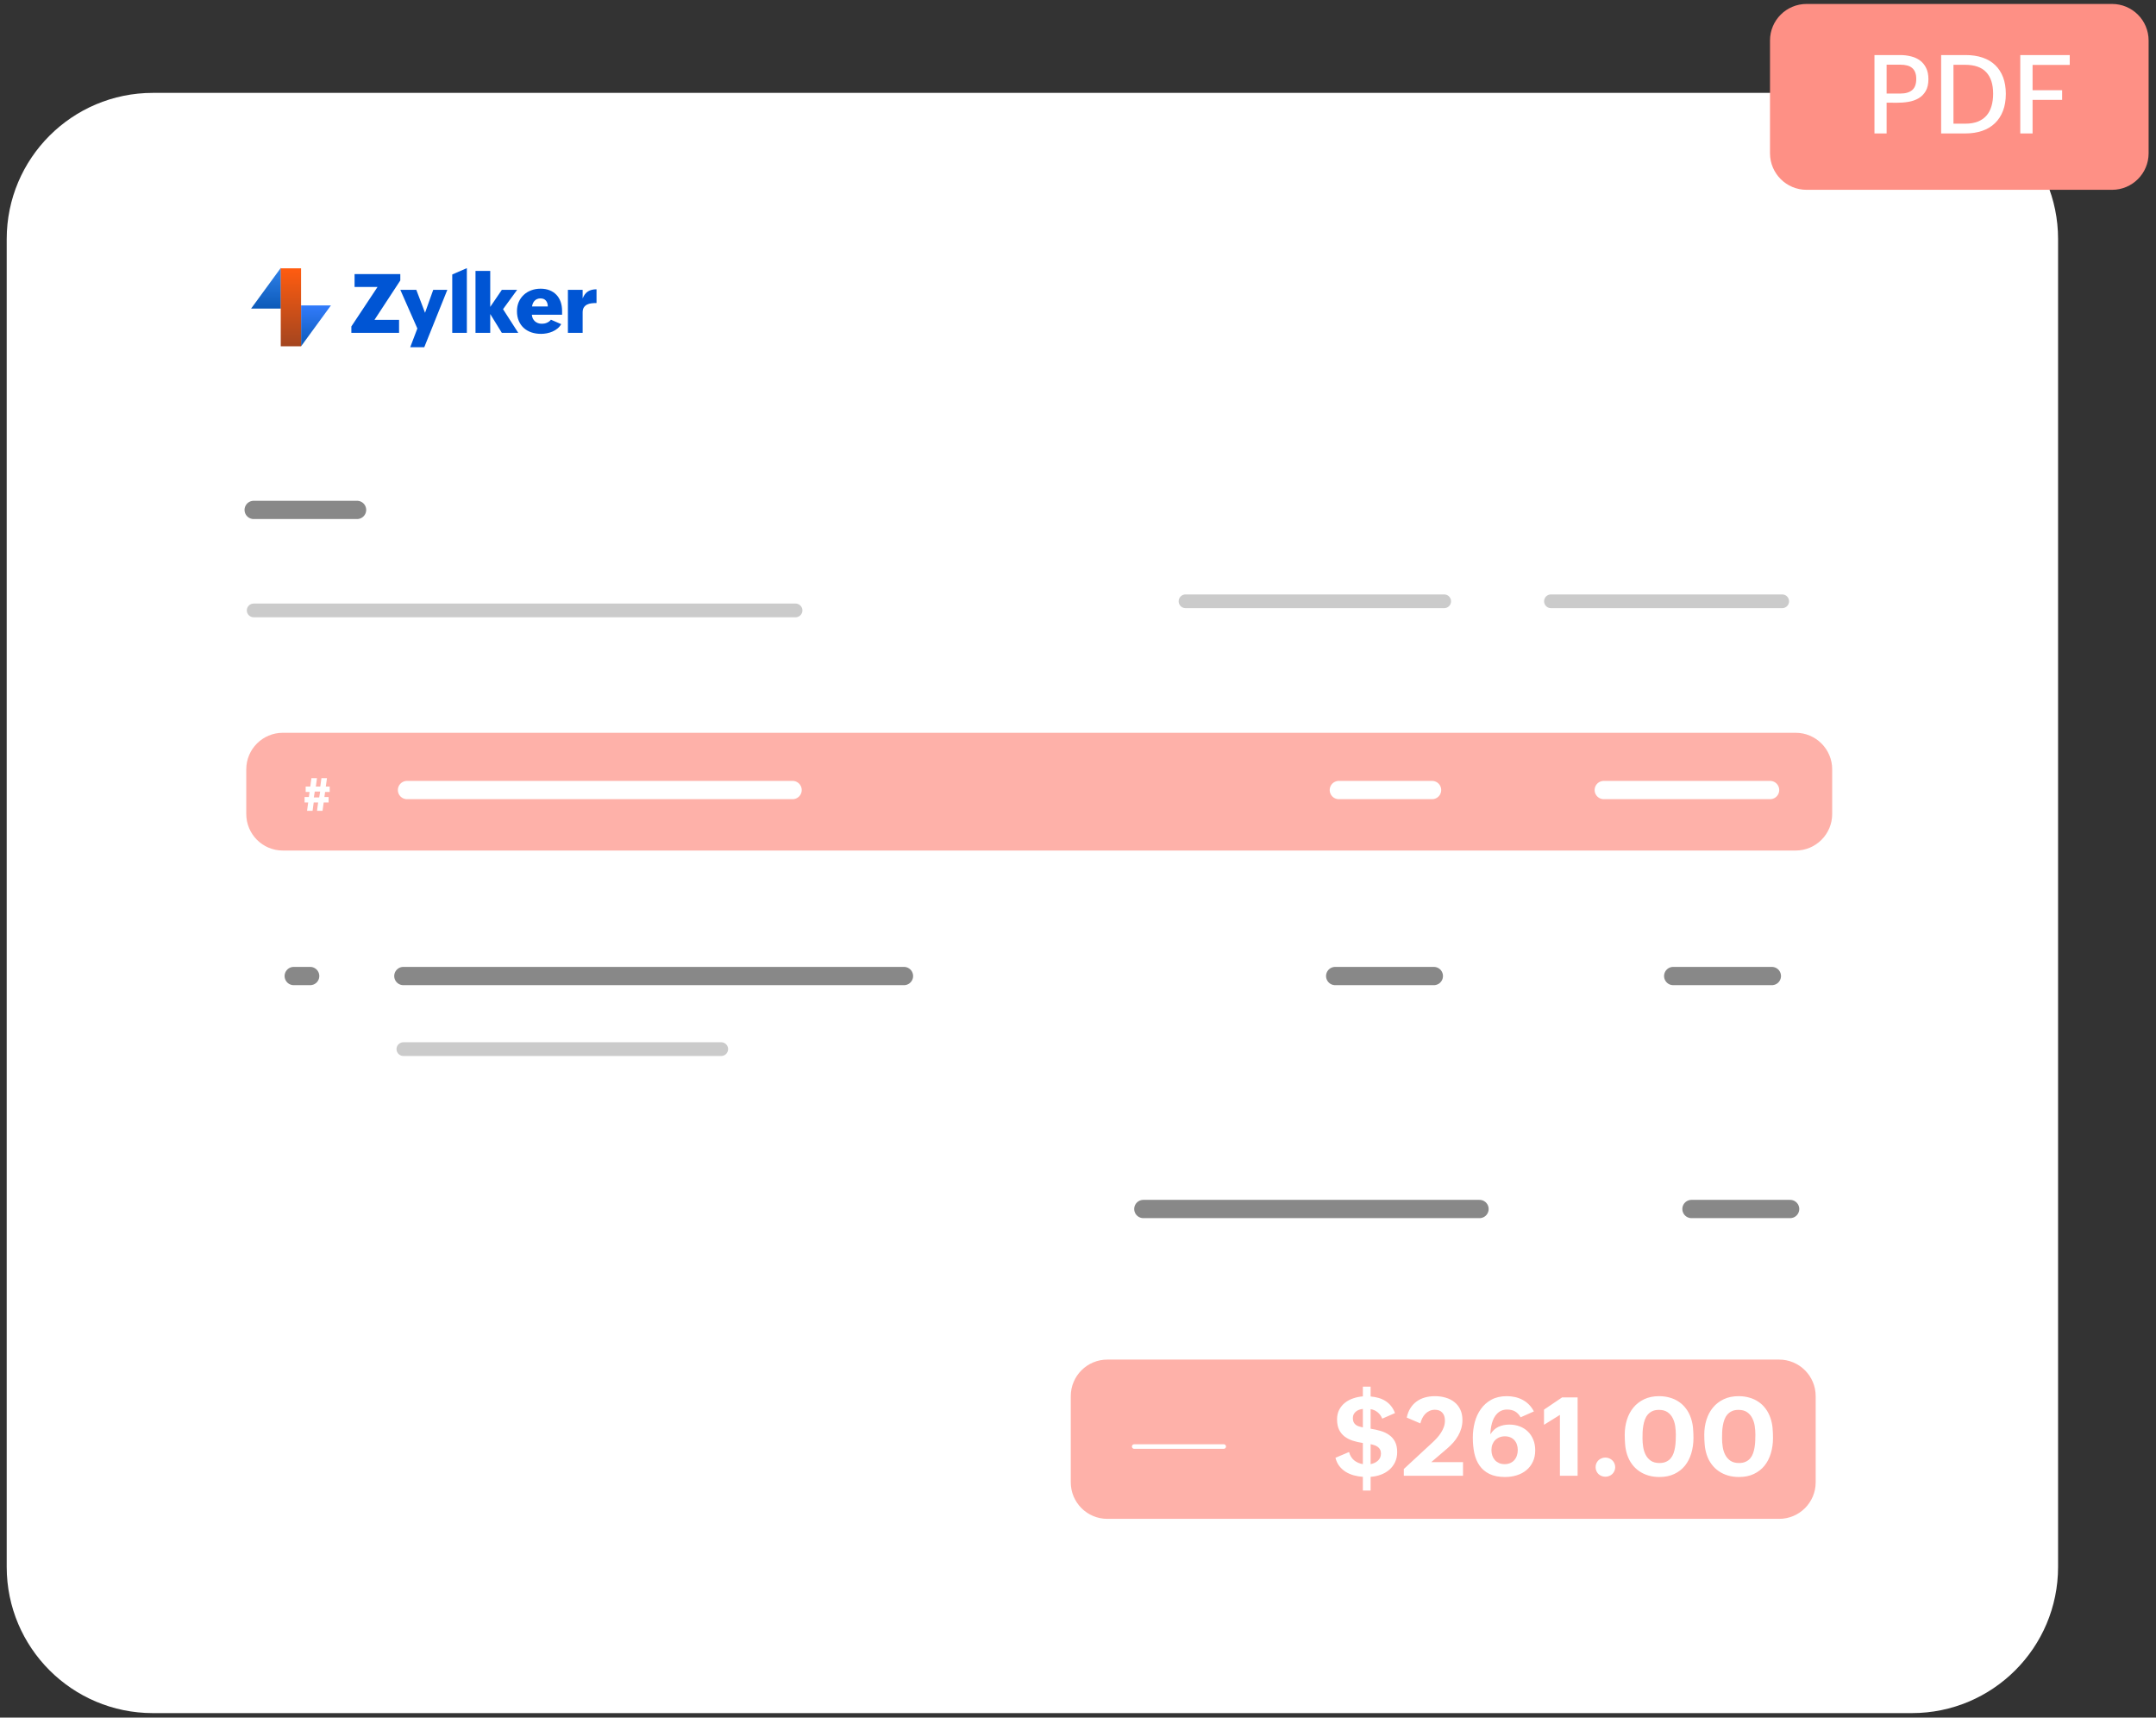 <svg width="236" height="188" viewBox="0 0 236 188" fill="none" xmlns="http://www.w3.org/2000/svg">
<rect x="0" y="0" width="236" height="188" fill="#333333" stroke="none"/>
<path d="M0.734 26.166C0.734 17.33 7.898 10.166 16.734 10.166H209.281C218.118 10.166 225.281 17.33 225.281 26.166V171.509C225.281 180.346 218.118 187.509 209.281 187.509H16.734C7.898 187.509 0.734 180.346 0.734 171.509V26.166Z" fill="white"/>
<path d="M193.748 4.433C193.748 2.224 195.539 0.433 197.748 0.433H231.191C233.401 0.433 235.191 2.224 235.191 4.433V16.776C235.191 18.985 233.401 20.776 231.191 20.776H197.748C195.539 20.776 193.748 18.985 193.748 16.776V4.433Z" fill="#FE9085"/>
<path d="M205.182 6.027H207.988C208.418 6.027 208.82 6.075 209.195 6.173C209.574 6.267 209.902 6.419 210.18 6.63C210.461 6.841 210.682 7.114 210.842 7.45C211.006 7.782 211.088 8.187 211.088 8.663C211.088 9.191 210.99 9.624 210.795 9.964C210.6 10.3 210.34 10.564 210.016 10.755C209.691 10.947 209.318 11.077 208.896 11.148C208.475 11.218 208.037 11.251 207.584 11.247L206.512 11.236V14.605H205.182V6.027ZM208.029 10.239C208.584 10.239 209.01 10.114 209.307 9.864C209.607 9.611 209.758 9.202 209.758 8.64C209.758 8.347 209.717 8.103 209.635 7.907C209.557 7.708 209.441 7.548 209.289 7.427C209.141 7.302 208.959 7.214 208.744 7.163C208.533 7.109 208.295 7.081 208.029 7.081H206.512V10.239H208.029ZM212.482 6.027H215.172C215.863 6.027 216.48 6.12 217.023 6.308C217.566 6.491 218.025 6.765 218.4 7.128C218.775 7.488 219.062 7.931 219.262 8.458C219.461 8.986 219.561 9.591 219.561 10.275C219.561 10.978 219.457 11.599 219.25 12.138C219.043 12.673 218.748 13.124 218.365 13.492C217.982 13.859 217.52 14.136 216.977 14.323C216.434 14.511 215.824 14.605 215.148 14.605H212.482V6.027ZM215.113 13.538C215.648 13.538 216.107 13.462 216.49 13.31C216.877 13.158 217.193 12.941 217.439 12.659C217.689 12.374 217.873 12.03 217.99 11.628C218.111 11.222 218.172 10.767 218.172 10.263C218.172 9.224 217.92 8.437 217.416 7.902C216.916 7.363 216.145 7.093 215.102 7.093H213.83V13.538H215.113ZM221.143 6.027H226.557V7.105H222.49V9.876H225.725V10.931H222.49V14.605H221.143V6.027Z" fill="white"/>
<path opacity="0.7" d="M117.209 152.815C117.209 150.606 119 148.815 121.209 148.815H194.748C196.957 148.815 198.748 150.606 198.748 152.815V162.247C198.748 164.456 196.957 166.247 194.748 166.247H121.209C119 166.247 117.209 164.456 117.209 162.247V152.815Z" fill="#FE9085"/>
<path opacity="0.6" d="M32.152 106.832H33.951" stroke="#3A3A3A" stroke-width="2" stroke-linecap="round"/>
<path opacity="0.6" d="M44.152 106.832H98.951" stroke="#3A3A3A" stroke-width="2" stroke-linecap="round"/>
<path opacity="0.6" d="M44.152 114.832H78.951" stroke="#A8A8A8" stroke-width="1.5" stroke-linecap="round"/>
<path opacity="0.6" d="M146.152 106.832H156.951" stroke="#3A3A3A" stroke-width="2" stroke-linecap="round"/>
<path opacity="0.6" d="M125.152 132.332H161.951" stroke="#3A3A3A" stroke-width="2" stroke-linecap="round"/>
<path d="M124.152 158.332H133.951" stroke="white" stroke-width="0.5" stroke-linecap="round"/>
<path opacity="0.6" d="M185.152 132.332H195.951" stroke="#3A3A3A" stroke-width="2" stroke-linecap="round"/>
<path opacity="0.6" d="M183.152 106.832H193.951" stroke="#3A3A3A" stroke-width="2" stroke-linecap="round"/>
<path d="M149.182 161.648C148.846 161.625 148.516 161.57 148.191 161.484C147.871 161.394 147.576 161.267 147.307 161.103C147.041 160.935 146.809 160.726 146.609 160.476C146.414 160.222 146.271 159.917 146.182 159.562L147.67 158.929C147.771 159.308 147.953 159.609 148.215 159.832C148.48 160.05 148.803 160.193 149.182 160.259V157.945C148.791 157.886 148.424 157.802 148.08 157.693C147.74 157.583 147.441 157.431 147.184 157.236C146.93 157.041 146.729 156.792 146.58 156.492C146.432 156.187 146.357 155.81 146.357 155.361C146.357 154.958 146.436 154.607 146.592 154.306C146.752 154.001 146.963 153.746 147.225 153.539C147.486 153.332 147.787 153.171 148.127 153.058C148.467 152.941 148.818 152.869 149.182 152.841V151.775H150.031V152.853C150.34 152.88 150.631 152.933 150.904 153.011C151.178 153.089 151.428 153.201 151.654 153.345C151.885 153.49 152.088 153.671 152.264 153.89C152.439 154.105 152.584 154.365 152.697 154.669L151.303 155.279C151.189 154.994 151.023 154.763 150.805 154.587C150.59 154.408 150.332 154.291 150.031 154.236V156.38C150.418 156.439 150.785 156.521 151.133 156.626C151.484 156.728 151.793 156.875 152.059 157.066C152.328 157.253 152.541 157.498 152.697 157.798C152.857 158.099 152.938 158.476 152.938 158.929C152.938 159.351 152.859 159.724 152.703 160.048C152.547 160.373 152.336 160.65 152.07 160.88C151.805 161.107 151.496 161.285 151.145 161.414C150.793 161.542 150.422 161.621 150.031 161.648V163.148H149.182V161.648ZM150.031 160.259C150.18 160.228 150.32 160.183 150.453 160.125C150.59 160.062 150.711 159.984 150.816 159.89C150.922 159.796 151.006 159.685 151.068 159.556C151.131 159.423 151.162 159.271 151.162 159.099C151.162 158.927 151.131 158.785 151.068 158.671C151.01 158.554 150.928 158.457 150.822 158.378C150.721 158.3 150.602 158.238 150.465 158.191C150.328 158.144 150.184 158.105 150.031 158.074V160.259ZM149.182 154.212C149.041 154.228 148.904 154.259 148.771 154.306C148.643 154.353 148.527 154.417 148.426 154.5C148.324 154.582 148.242 154.681 148.18 154.798C148.117 154.916 148.086 155.052 148.086 155.208C148.086 155.388 148.113 155.539 148.168 155.66C148.227 155.777 148.305 155.875 148.402 155.953C148.5 156.027 148.615 156.085 148.748 156.128C148.885 156.171 149.029 156.208 149.182 156.24V154.212ZM153.664 160.792L156.805 157.886C156.977 157.73 157.143 157.562 157.303 157.382C157.467 157.203 157.611 157.013 157.736 156.814C157.865 156.615 157.969 156.406 158.047 156.187C158.125 155.964 158.164 155.732 158.164 155.49C158.164 155.119 158.068 154.83 157.877 154.623C157.689 154.412 157.42 154.306 157.068 154.306C156.842 154.306 156.641 154.349 156.465 154.435C156.289 154.517 156.135 154.628 156.002 154.769C155.869 154.91 155.76 155.07 155.674 155.25C155.588 155.429 155.521 155.613 155.475 155.8L153.986 155.162C154.068 154.763 154.203 154.417 154.391 154.125C154.578 153.828 154.807 153.583 155.076 153.392C155.346 153.197 155.65 153.052 155.99 152.958C156.33 152.865 156.693 152.818 157.08 152.818C157.494 152.818 157.883 152.873 158.246 152.982C158.613 153.087 158.932 153.25 159.201 153.468C159.475 153.683 159.689 153.955 159.846 154.283C160.002 154.607 160.08 154.988 160.08 155.425C160.08 155.742 160.039 156.044 159.957 156.333C159.875 156.619 159.76 156.89 159.611 157.148C159.467 157.402 159.295 157.644 159.096 157.875C158.896 158.101 158.682 158.314 158.451 158.513L156.664 160.042H160.145V161.531H153.664V160.792ZM166.449 155.132C166.281 154.835 166.078 154.621 165.84 154.488C165.602 154.351 165.312 154.283 164.973 154.283C164.738 154.283 164.529 154.324 164.346 154.406C164.166 154.484 164.008 154.593 163.871 154.734C163.738 154.871 163.625 155.029 163.531 155.208C163.441 155.388 163.367 155.58 163.309 155.783C163.254 155.982 163.213 156.187 163.186 156.398C163.158 156.605 163.143 156.804 163.139 156.996C163.377 156.613 163.672 156.339 164.023 156.175C164.379 156.011 164.775 155.929 165.213 155.929C165.627 155.929 166.008 155.996 166.355 156.128C166.703 156.261 167.002 156.451 167.252 156.697C167.502 156.943 167.697 157.24 167.838 157.587C167.979 157.931 168.049 158.316 168.049 158.742C168.049 159.218 167.961 159.64 167.785 160.007C167.613 160.371 167.377 160.675 167.076 160.921C166.779 161.167 166.43 161.353 166.027 161.478C165.629 161.603 165.201 161.666 164.744 161.666C164.061 161.666 163.492 161.554 163.039 161.332C162.586 161.109 162.225 160.804 161.955 160.417C161.686 160.031 161.494 159.576 161.381 159.052C161.271 158.525 161.217 157.958 161.217 157.353C161.217 156.779 161.287 156.22 161.428 155.677C161.572 155.134 161.795 154.652 162.096 154.23C162.396 153.804 162.781 153.462 163.25 153.205C163.723 152.947 164.287 152.818 164.943 152.818C165.252 152.818 165.551 152.851 165.84 152.917C166.129 152.98 166.4 153.08 166.654 153.216C166.912 153.349 167.146 153.521 167.357 153.732C167.568 153.943 167.75 154.195 167.902 154.488L166.449 155.132ZM164.703 160.259C164.93 160.259 165.131 160.22 165.307 160.142C165.486 160.064 165.637 159.957 165.758 159.82C165.883 159.679 165.977 159.515 166.039 159.328C166.105 159.136 166.139 158.931 166.139 158.712C166.139 158.498 166.107 158.3 166.045 158.121C165.986 157.937 165.896 157.779 165.775 157.646C165.658 157.509 165.512 157.404 165.336 157.33C165.16 157.251 164.959 157.212 164.732 157.212C164.514 157.212 164.312 157.25 164.129 157.324C163.949 157.394 163.795 157.496 163.666 157.628C163.537 157.757 163.436 157.916 163.361 158.103C163.291 158.287 163.256 158.492 163.256 158.718C163.256 158.933 163.287 159.134 163.35 159.322C163.416 159.509 163.51 159.673 163.631 159.814C163.756 159.951 163.908 160.06 164.088 160.142C164.268 160.22 164.473 160.259 164.703 160.259ZM170.75 154.869L169.01 155.953V154.294L170.99 152.953H172.689V161.531H170.75V154.869ZM174.658 160.587C174.658 160.435 174.686 160.296 174.74 160.171C174.799 160.042 174.875 159.931 174.969 159.837C175.066 159.744 175.18 159.671 175.309 159.621C175.441 159.566 175.58 159.539 175.725 159.539C175.873 159.539 176.012 159.566 176.141 159.621C176.27 159.671 176.383 159.744 176.48 159.837C176.582 159.931 176.66 160.042 176.715 160.171C176.773 160.3 176.803 160.441 176.803 160.593C176.803 160.742 176.773 160.88 176.715 161.009C176.66 161.134 176.584 161.244 176.486 161.337C176.393 161.431 176.279 161.503 176.146 161.554C176.018 161.609 175.877 161.636 175.725 161.636C175.576 161.636 175.436 161.609 175.303 161.554C175.174 161.503 175.061 161.431 174.963 161.337C174.869 161.244 174.795 161.132 174.74 161.003C174.686 160.875 174.658 160.736 174.658 160.587ZM178.109 159.216C177.996 158.861 177.924 158.501 177.893 158.138C177.861 157.775 177.846 157.41 177.846 157.042C177.846 156.46 177.926 155.914 178.086 155.402C178.246 154.89 178.484 154.443 178.801 154.06C179.117 153.677 179.51 153.375 179.979 153.152C180.447 152.929 180.992 152.818 181.613 152.818C182.023 152.818 182.41 152.871 182.773 152.976C183.141 153.078 183.473 153.23 183.77 153.433C184.07 153.632 184.332 153.882 184.555 154.183C184.781 154.48 184.961 154.826 185.094 155.22C185.215 155.58 185.291 155.941 185.322 156.304C185.354 156.664 185.369 157.029 185.369 157.4C185.369 157.99 185.291 158.544 185.135 159.064C184.982 159.583 184.752 160.037 184.443 160.423C184.135 160.806 183.746 161.109 183.277 161.332C182.812 161.554 182.268 161.666 181.643 161.666C181.221 161.666 180.824 161.613 180.453 161.507C180.082 161.398 179.744 161.24 179.439 161.033C179.135 160.826 178.869 160.57 178.643 160.265C178.416 159.96 178.238 159.611 178.109 159.216ZM181.648 160.136C181.934 160.136 182.176 160.089 182.375 159.996C182.578 159.902 182.746 159.777 182.879 159.621C183.012 159.46 183.115 159.277 183.189 159.07C183.264 158.859 183.318 158.638 183.354 158.408C183.393 158.177 183.416 157.945 183.424 157.71C183.436 157.472 183.441 157.246 183.441 157.031C183.441 156.726 183.418 156.414 183.371 156.093C183.324 155.773 183.232 155.482 183.096 155.22C182.963 154.955 182.775 154.738 182.533 154.57C182.291 154.402 181.977 154.318 181.59 154.318C181.309 154.318 181.068 154.365 180.869 154.458C180.67 154.552 180.502 154.679 180.365 154.839C180.232 154.996 180.127 155.179 180.049 155.39C179.975 155.597 179.918 155.816 179.879 156.046C179.84 156.277 179.814 156.513 179.803 156.755C179.795 156.994 179.791 157.222 179.791 157.441C179.791 157.75 179.816 158.064 179.867 158.384C179.918 158.705 180.012 158.996 180.148 159.257C180.285 159.515 180.473 159.726 180.711 159.89C180.953 160.054 181.266 160.136 181.648 160.136ZM186.816 159.216C186.703 158.861 186.631 158.501 186.6 158.138C186.568 157.775 186.553 157.41 186.553 157.042C186.553 156.46 186.633 155.914 186.793 155.402C186.953 154.89 187.191 154.443 187.508 154.06C187.824 153.677 188.217 153.375 188.686 153.152C189.154 152.929 189.699 152.818 190.32 152.818C190.73 152.818 191.117 152.871 191.48 152.976C191.848 153.078 192.18 153.23 192.477 153.433C192.777 153.632 193.039 153.882 193.262 154.183C193.488 154.48 193.668 154.826 193.801 155.22C193.922 155.58 193.998 155.941 194.029 156.304C194.061 156.664 194.076 157.029 194.076 157.4C194.076 157.99 193.998 158.544 193.842 159.064C193.689 159.583 193.459 160.037 193.15 160.423C192.842 160.806 192.453 161.109 191.984 161.332C191.52 161.554 190.975 161.666 190.35 161.666C189.928 161.666 189.531 161.613 189.16 161.507C188.789 161.398 188.451 161.24 188.146 161.033C187.842 160.826 187.576 160.57 187.35 160.265C187.123 159.96 186.945 159.611 186.816 159.216ZM190.355 160.136C190.641 160.136 190.883 160.089 191.082 159.996C191.285 159.902 191.453 159.777 191.586 159.621C191.719 159.46 191.822 159.277 191.896 159.07C191.971 158.859 192.025 158.638 192.061 158.408C192.1 158.177 192.123 157.945 192.131 157.71C192.143 157.472 192.148 157.246 192.148 157.031C192.148 156.726 192.125 156.414 192.078 156.093C192.031 155.773 191.939 155.482 191.803 155.22C191.67 154.955 191.482 154.738 191.24 154.57C190.998 154.402 190.684 154.318 190.297 154.318C190.016 154.318 189.775 154.365 189.576 154.458C189.377 154.552 189.209 154.679 189.072 154.839C188.939 154.996 188.834 155.179 188.756 155.39C188.682 155.597 188.625 155.816 188.586 156.046C188.547 156.277 188.521 156.513 188.51 156.755C188.502 156.994 188.498 157.222 188.498 157.441C188.498 157.75 188.523 158.064 188.574 158.384C188.625 158.705 188.719 158.996 188.855 159.257C188.992 159.515 189.18 159.726 189.418 159.89C189.66 160.054 189.973 160.136 190.355 160.136Z" fill="white"/>
<path opacity="0.6" d="M27.768 55.813H39.084" stroke="#3A3A3A" stroke-width="2" stroke-linecap="round"/>
<path opacity="0.6" d="M27.768 66.814H87.084" stroke="#A8A8A8" stroke-width="1.5" stroke-linecap="round"/>
<path opacity="0.6" d="M129.768 65.814H158.084" stroke="#A8A8A8" stroke-width="1.5" stroke-linecap="round"/>
<path opacity="0.6" d="M169.768 65.814H195.084" stroke="#A8A8A8" stroke-width="1.5" stroke-linecap="round"/>
<path opacity="0.7" d="M26.957 84.207C26.957 81.998 28.748 80.207 30.957 80.207H196.555C198.764 80.207 200.555 81.998 200.555 84.207V89.096C200.555 91.305 198.764 93.096 196.555 93.096H30.957C28.748 93.096 26.957 91.305 26.957 89.096V84.207Z" fill="#FE9085"/>
<path d="M33.736 87.836H33.341V87.24H33.81L33.885 86.686H33.46V86.09H33.966L34.09 85.177H34.696L34.571 86.09H35.06L35.184 85.177H35.79L35.665 86.09H36.09V86.686H35.584L35.511 87.24H35.97V87.836H35.431L35.306 88.751H34.701L34.825 87.836H34.339L34.215 88.751H33.609L33.736 87.836ZM34.94 87.284L35.045 86.642H34.454L34.354 87.284H34.94Z" fill="white"/>
<path d="M44.551 86.474H86.758" stroke="white" stroke-width="2" stroke-linecap="round"/>
<path d="M146.551 86.474H156.758" stroke="white" stroke-width="2" stroke-linecap="round"/>
<path d="M175.551 86.474H193.758" stroke="white" stroke-width="2" stroke-linecap="round"/>
<path d="M62.164 31.727H63.777V32.663C63.92 32.308 64.115 32.053 64.361 31.898C64.607 31.743 64.919 31.665 65.297 31.665V33.168C65.113 33.168 64.93 33.178 64.748 33.199C64.566 33.219 64.404 33.266 64.26 33.339C64.117 33.41 63.999 33.514 63.909 33.651C63.821 33.786 63.777 33.969 63.777 34.201V36.433H62.164V31.727Z" fill="#0055D4"/>
<path d="M61.431 35.48C61.322 35.667 61.185 35.828 61.018 35.963C60.853 36.098 60.672 36.208 60.473 36.292C60.276 36.377 60.071 36.44 59.857 36.481C59.644 36.523 59.433 36.543 59.225 36.543C58.844 36.543 58.491 36.489 58.166 36.38C57.843 36.269 57.565 36.108 57.331 35.897C57.099 35.686 56.917 35.427 56.786 35.119C56.654 34.812 56.588 34.46 56.588 34.065C56.588 33.695 56.652 33.36 56.781 33.058C56.913 32.753 57.095 32.494 57.326 32.28C57.558 32.063 57.83 31.896 58.144 31.779C58.46 31.659 58.804 31.599 59.176 31.599C59.54 31.599 59.866 31.656 60.156 31.77C60.446 31.885 60.692 32.047 60.895 32.258C61.1 32.469 61.256 32.726 61.365 33.027C61.473 33.326 61.527 33.66 61.527 34.029V34.451H58.218C58.23 34.598 58.264 34.731 58.319 34.851C58.378 34.971 58.454 35.075 58.548 35.163C58.642 35.248 58.753 35.315 58.882 35.365C59.011 35.412 59.153 35.435 59.308 35.435C59.396 35.435 59.485 35.428 59.576 35.414C59.67 35.396 59.761 35.37 59.849 35.334C59.937 35.296 60.02 35.249 60.099 35.194C60.178 35.138 60.247 35.071 60.306 34.992L61.431 35.48ZM59.963 33.546C59.963 33.282 59.895 33.07 59.761 32.909C59.626 32.745 59.425 32.663 59.159 32.663C59.021 32.663 58.898 32.686 58.79 32.733C58.684 32.777 58.593 32.84 58.517 32.922C58.441 33.001 58.379 33.095 58.333 33.203C58.286 33.309 58.253 33.423 58.236 33.546H59.963Z" fill="#0055D4"/>
<path d="M52.049 29.657H53.662V33.59L54.932 31.727H56.606L55.063 33.84L56.729 36.433H54.932L53.662 34.372V36.433H52.049V29.657Z" fill="#0055D4"/>
<path d="M49.504 30.044L51.103 29.349V36.433H49.504V30.044Z" fill="#0055D4"/>
<path d="M45.685 35.954L43.822 31.727H45.571L46.525 34.236L47.421 31.727H48.964L46.441 38.006H44.903L45.685 35.954Z" fill="#0055D4"/>
<path d="M38.461 35.73L41.326 31.41H38.812V30H43.818V30.698L40.992 35.009H43.682V36.433H38.461V35.73Z" fill="#0055D4"/>
<path d="M27.484 33.779L30.749 29.308V33.779H27.484Z" fill="url(#paint0_linear_738_18181)"/>
<path d="M36.221 33.433L32.956 37.904V33.433H36.221Z" fill="url(#paint1_linear_738_18181)"/>
<rect x="30.732" y="29.369" width="2.223" height="8.535" fill="url(#paint2_linear_738_18181)"/>
<defs>
<linearGradient id="paint0_linear_738_18181" x1="29.117" y1="29.308" x2="29.117" y2="33.779" gradientUnits="userSpaceOnUse">
<stop stop-color="#3081E9"/>
<stop offset="1" stop-color="#0C5AB9"/>
</linearGradient>
<linearGradient id="paint1_linear_738_18181" x1="34.588" y1="33.433" x2="34.588" y2="37.904" gradientUnits="userSpaceOnUse">
<stop stop-color="#327BFB"/>
<stop offset="1" stop-color="#0D5BBA"/>
</linearGradient>
<linearGradient id="paint2_linear_738_18181" x1="31.844" y1="29.369" x2="31.844" y2="37.904" gradientUnits="userSpaceOnUse">
<stop stop-color="#FF5C10"/>
<stop offset="1" stop-color="#A4451F"/>
</linearGradient>
</defs>
</svg>
